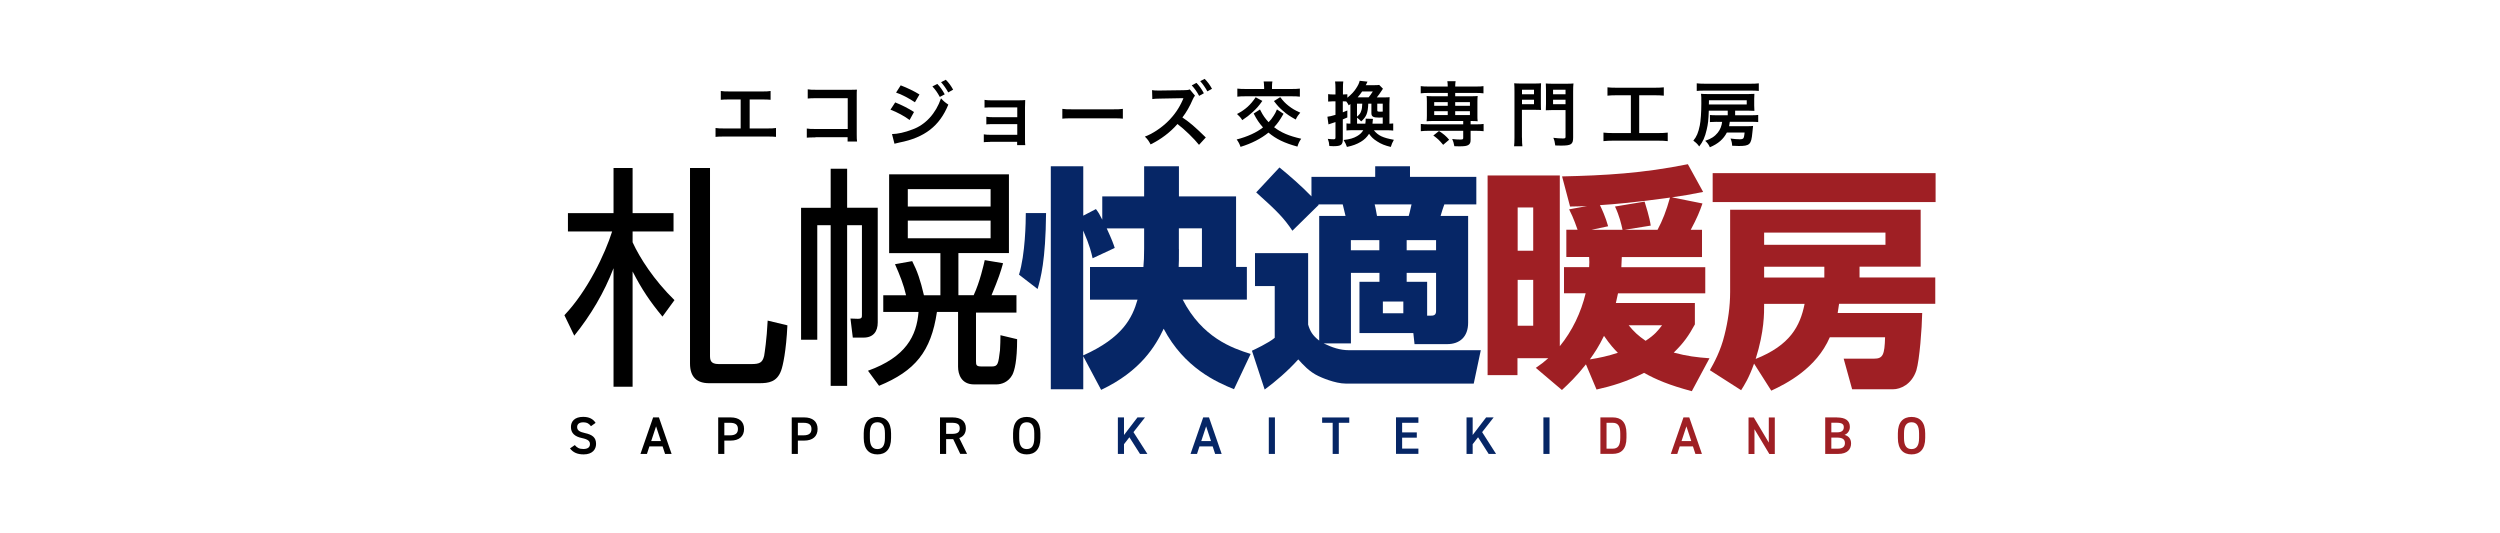 <?xml version="1.0" encoding="UTF-8"?>
<svg id="_レイヤー_1" data-name="レイヤー 1" xmlns="http://www.w3.org/2000/svg" width="375" height="80" version="1.1" viewBox="0 0 375 80">
  <defs>
    <style>
      .cls-1 {
        fill: #000;
      }

      .cls-1, .cls-2, .cls-3 {
        stroke-width: 0px;
      }

      .cls-2 {
        fill: #062666;
      }

      .cls-3 {
        fill: #9f1f24;
      }
    </style>
  </defs>
  <g>
    <path class="cls-1" d="M99.37,47.49c-1.87-2.26-3.1-4.09-4.48-6.77v17.29h-2.86v-17.78c-1.41,3.67-3.42,7.06-5.89,10.12l-1.48-3.07c3.49-3.67,6.1-9.21,7.16-12.56h-6.63v-2.75h6.84v-6.77h2.86v6.77h6.14v2.75h-6.14v1.62c1.06,2.33,3.21,5.68,6.28,8.68l-1.8,2.47ZM106.5,53.27c0,.71.04,1.34,1.31,1.34h4.9c1.23,0,1.66-.21,1.91-1.23.07-.42.39-2.43.53-5.29l2.96.71c-.18,3.81-.67,6.07-.95,6.81-.63,1.69-1.87,1.87-3.25,1.87h-7.55c-1.83,0-2.86-.92-2.86-2.96v-29.32h3v28.08Z"/>
    <path class="cls-1" d="M127.07,25.3v5.86h4.59v17.22c0,1.31-.64,2.26-2.12,2.26h-1.62l-.35-2.86,1.09.04c.63,0,.63-.21.63-.6v-13.44h-2.22v24.1h-2.47v-24.1h-2.01v17.18h-2.43v-19.79h4.44v-5.86h2.47ZM151.34,26.14v11.82h-7.58v6.32h2.29c.92-1.94,1.52-4.62,1.66-5.26l2.75.46c-.35,1.27-.67,2.26-1.73,4.8h3.74v2.61h-6.07v7.3c0,.6.07.78.85.78h1.55c.92,0,.95-.46,1.2-2.43.04-.35.07-1.94.07-2.26l2.5.6c0,3.28-.39,4.69-.71,5.33-.6,1.13-1.66,1.45-2.4,1.45h-3.35c-1.91,0-2.4-1.52-2.4-2.65v-8.22h-3.17c-.88,5.96-3.28,8.85-8.68,11.08l-1.66-2.26c5.68-2.05,7.3-5.22,7.58-8.82h-5.29v-2.5h3.42c-.35-1.55-.95-3.07-1.66-4.66l2.58-.46c.78,1.52,1.23,2.86,1.76,5.12h2.47v-6.32h-7.69v-11.82h17.96ZM148.59,28.37h-12.42v2.61h12.42v-2.61ZM148.59,33.09h-12.42v2.65h12.42v-2.65Z"/>
    <path class="cls-2" d="M156.91,31.96c-.07,7.2-.81,9.77-1.27,11.39l-2.79-2.15c.95-3.07,1.02-7.97,1.02-9.24h3.03ZM162.49,53.45v4.94h-4.87V24.94h4.87v7.41l1.9-.99c.39.53.53.74.95,1.59v-3.49h6.28v-4.52h5.22v4.52h8.57v10.58h1.62v4.9h-9.63c2.93,5.68,7.37,7.27,10.2,8.15l-2.5,5.29c-2.61-1.06-7.44-3.18-10.55-9.07-1.2,2.54-3.42,6.35-9.38,9.17l-2.68-5.04ZM171.62,34.26h-5.61c.88,1.94.95,2.19,1.2,2.93l-3.32,1.55c-.18-.78-.39-1.83-1.41-4.16v18.73c5.93-2.65,7.37-5.64,8.15-8.36h-7.13v-4.9h8.01c.07-.78.11-1.52.11-2.79v-3ZM176.84,37.36c0,1.73,0,1.94-.04,2.68h3.49v-5.79h-3.46v3.1Z"/>
    <path class="cls-2" d="M202.64,40.93v10.58h-4.09c.6.28,1.23.56,1.87.74.63.18,1.27.28,1.94.28h19.76l-1.06,5.01h-19.16c-1.69,0-3.85-.99-4.13-1.13-1.38-.64-2.36-1.76-3.03-2.5-1.55,1.73-3.49,3.39-5.04,4.52l-1.91-5.82c.25-.11,2.58-1.2,3.42-1.94v-7.76h-2.96v-4.94h7.97v10.72c.28.95.64,1.62,1.66,2.4v-18.7h3.95s-.39-1.55-.42-1.73h-3.67l.07.07-3.95,3.88c-1.23-1.83-2.19-2.86-5.43-5.75l3.49-3.74c1.31,1.06,3.35,2.82,4.8,4.34v-2.93h9.56v-1.59h5.22v1.59h9.95v4.13h-4.8c-.11.25-.49,1.45-.56,1.73h4.13v16.02c0,2.12-1.27,3.21-3.14,3.21h-4.9l-.18-1.66h-8.08v-7.69h3v-1.34h-4.27ZM206.9,37.54v-1.52h-4.27v1.52h4.27ZM206.2,30.66c.07.32.18.67.35,1.73h4.76c.07-.32.18-.56.42-1.73h-5.54ZM207.43,45.23v1.76h3.07v-1.76h-3.07ZM211,37.54h4.41v-1.52h-4.41v1.52ZM211,40.93v1.34h3.07v5.08h.53c.39,0,.81-.04.81-.67v-5.75h-4.41Z"/>
    <path class="cls-3" d="M236.64,34.47c-.11-.28-.56-1.69-1.27-3.07l2.68-.49c-.88.04-1.09.04-2.54.07l-1.2-4.52c6.39-.14,12.1-.46,18.87-1.83l2.29,4.16c-1.94.39-2.96.56-4.69.81l4.59.92c-.39,1.13-.81,2.19-1.76,3.95h1.69v4.09h-12.03c-.04.64-.04.81-.07,1.52h12.59v3.92h-13.09c-.14.67-.18.88-.32,1.45h11.85v3.21c-.92,1.69-1.69,2.79-3.17,4.23,1.98.53,3.42.71,5.36.85l-2.65,4.94c-3.42-.92-5.33-1.73-7.16-2.75-2.65,1.34-4.83,1.98-7.13,2.5l-1.59-3.78c-1.48,1.87-2.54,2.86-3.6,3.85l-3.92-3.32c.81-.56,1.2-.85,1.87-1.45h-4.62v2.54h-4.48v-29.95h10.83v25.61c1.87-2.29,3.18-5.04,3.88-7.94h-3.25v-3.92h3.77c.04-.63.04-.85,0-1.52h-3.42v-4.09h1.66ZM227.65,31.12v6.49h2.33v-6.49h-2.33ZM227.65,41.98v6.88h2.33v-6.88h-2.33ZM238.48,53.91c1.55-.25,2.65-.49,4.2-.99-.53-.53-1.13-1.16-2.08-2.54-.78,1.59-1.34,2.43-2.12,3.53ZM243.38,34.47c-.18-.85-.49-2.15-1.13-3.49l4.44-.74c.18.6.74,2.33.92,3.6l-3.92.63h4.94c.74-1.38,1.31-2.82,1.87-4.83-5.33.74-8.33.99-10.51,1.13.25.49.85,1.8,1.23,3.17l-2.5.53h4.66ZM244.3,48.79c.81.99,1.41,1.55,2.54,2.33,1.41-.92,1.87-1.55,2.47-2.33h-5.01Z"/>
    <path class="cls-3" d="M288.33,46.96c-.04,2.26-.39,6.99-.88,8.61-.71,2.12-2.4,2.82-3.49,2.82h-6.14l-1.27-4.59h4.55c1.34,0,1.59-.56,1.66-3.21h-8.29c-2.01,4.66-6.49,6.95-8.78,8.01l-2.58-4.06c-.78,2.19-1.45,3.21-1.94,3.99l-4.69-3c.6-1.06,1.62-2.89,2.19-5.26.53-2.08.85-4.27.85-6.46v-12.35h28.58v8.54h-9.17v1.62h11.36v3.95h-14.43c-.11.67-.11.78-.21,1.38h12.7ZM290.34,25.97v4.34h-33.44v-4.34h33.44ZM264.62,45.58c0,1.41.04,4.09-1.27,8.26,5.15-2.05,6.67-4.9,7.34-8.26h-6.07ZM282.82,34.89h-18.2v1.83h18.2v-1.83ZM273.65,40.01h-9.03v1.62h9.03v-1.62Z"/>
  </g>
  <g>
    <path class="cls-1" d="M88.65,63.94c-.27-.37-.56-.59-1.18-.59-.56,0-.9.25-.9.71,0,.52.41.73,1.17.9,1.1.24,1.67.65,1.67,1.63,0,.82-.55,1.57-1.86,1.57-.94,0-1.59-.29-2.05-.9l.72-.5c.33.39.65.59,1.28.59.75,0,.99-.33.99-.73,0-.44-.25-.71-1.2-.91-1.06-.22-1.65-.73-1.65-1.66,0-.83.54-1.52,1.83-1.52.87,0,1.48.29,1.87.9l-.7.5Z"/>
    <path class="cls-1" d="M96.07,68.09l1.9-5.48h.87l1.9,5.48h-.98l-.37-1.13h-1.98l-.37,1.13h-.98ZM97.68,66.16h1.46l-.73-2.21-.73,2.21Z"/>
    <path class="cls-1" d="M108.65,66.09v2h-.92v-5.48h1.86c1.26,0,2.02.6,2.02,1.73s-.75,1.75-2.02,1.75h-.94ZM109.5,65.3c.84,0,1.19-.33,1.19-.95s-.35-.93-1.19-.93h-.85v1.88h.85Z"/>
    <path class="cls-1" d="M119.68,66.09v2h-.92v-5.48h1.86c1.26,0,2.02.6,2.02,1.73s-.75,1.75-2.02,1.75h-.94ZM120.53,65.3c.84,0,1.19-.33,1.19-.95s-.35-.93-1.19-.93h-.85v1.88h.85Z"/>
    <path class="cls-1" d="M131.61,68.16c-1.22,0-2.05-.74-2.05-2.46v-.7c0-1.72.83-2.46,2.05-2.46s2.05.74,2.05,2.46v.7c0,1.72-.83,2.46-2.05,2.46ZM130.48,65.7c0,1.18.4,1.66,1.13,1.66s1.13-.48,1.13-1.66v-.7c0-1.18-.4-1.66-1.13-1.66s-1.13.48-1.13,1.66v.7Z"/>
    <path class="cls-1" d="M144.04,68.09l-1.06-2.22h-1.06v2.22h-.92v-5.48h1.86c1.26,0,2.02.55,2.02,1.63,0,.75-.36,1.24-.99,1.47l1.17,2.37h-1.02ZM142.8,65.08c.78,0,1.16-.21,1.16-.83s-.38-.83-1.16-.83h-.88v1.66h.88Z"/>
    <path class="cls-1" d="M154.01,68.16c-1.22,0-2.05-.74-2.05-2.46v-.7c0-1.72.83-2.46,2.05-2.46s2.05.74,2.05,2.46v.7c0,1.72-.83,2.46-2.05,2.46ZM152.88,65.7c0,1.18.4,1.66,1.13,1.66s1.13-.48,1.13-1.66v-.7c0-1.18-.4-1.66-1.13-1.66s-1.13.48-1.13,1.66v.7Z"/>
    <path class="cls-2" d="M171,68.09l-1.59-2.5-.81,1.04v1.46h-.92v-5.48h.92v2.64l2.02-2.64h1.13l-1.73,2.21,2.09,3.27h-1.1Z"/>
    <path class="cls-2" d="M178.58,68.09l1.9-5.48h.87l1.9,5.48h-.98l-.37-1.13h-1.98l-.37,1.13h-.98ZM180.19,66.16h1.46l-.73-2.21-.73,2.21Z"/>
    <path class="cls-2" d="M191.24,68.09h-.92v-5.48h.92v5.48Z"/>
    <path class="cls-2" d="M202.39,62.62v.8h-1.57v4.67h-.92v-4.67h-1.58v-.8h4.07Z"/>
    <path class="cls-2" d="M212.76,62.62v.8h-2.44v1.44h2.2v.79h-2.2v1.64h2.44v.79h-3.36v-5.48h3.36Z"/>
    <path class="cls-2" d="M223.3,68.09l-1.59-2.5-.81,1.04v1.46h-.92v-5.48h.92v2.64l2.02-2.64h1.13l-1.73,2.21,2.09,3.27h-1.1Z"/>
    <path class="cls-2" d="M232.43,68.09h-.92v-5.48h.92v5.48Z"/>
    <path class="cls-3" d="M240.06,68.09v-5.48h1.85c1.23,0,2.06.66,2.06,2.41v.65c0,1.75-.83,2.41-2.06,2.41h-1.85ZM243.04,65.68v-.65c0-1.13-.35-1.61-1.13-1.61h-.93v3.88h.93c.79,0,1.13-.49,1.13-1.62Z"/>
    <path class="cls-3" d="M250.62,68.09l1.9-5.48h.87l1.9,5.48h-.98l-.37-1.13h-1.98l-.37,1.13h-.98ZM252.23,66.16h1.46l-.73-2.21-.73,2.21Z"/>
    <path class="cls-3" d="M266.22,62.62v5.48h-.82l-2.23-3.72v3.72h-.89v-5.48h.79l2.25,3.77v-3.77h.89Z"/>
    <path class="cls-3" d="M275.54,62.62c1.29,0,1.94.48,1.94,1.42,0,.56-.33,1.02-.8,1.19.62.17.98.6.98,1.29,0,.83-.52,1.57-1.94,1.57h-1.94v-5.48h1.76ZM274.7,64.85h.9c.68,0,.97-.31.97-.76,0-.43-.21-.68-1.09-.68h-.78v1.44ZM274.7,67.3h.96c.74,0,1.08-.3,1.08-.83,0-.58-.38-.83-1.19-.83h-.85v1.65Z"/>
    <path class="cls-3" d="M286.73,68.16c-1.22,0-2.05-.74-2.05-2.46v-.7c0-1.72.83-2.46,2.05-2.46s2.05.74,2.05,2.46v.7c0,1.72-.83,2.46-2.05,2.46ZM285.6,65.7c0,1.18.4,1.66,1.13,1.66s1.13-.48,1.13-1.66v-.7c0-1.18-.4-1.66-1.13-1.66s-1.13.48-1.13,1.66v.7Z"/>
  </g>
  <g>
    <path class="cls-1" d="M112.46,19.27h2.56c.74,0,.96-.01,1.38-.07v1.33c-.38-.04-.66-.05-1.36-.05h-6.35c-.7,0-.97.01-1.36.05v-1.33c.41.06.64.07,1.38.07h2.39v-4.35h-1.62c-.7,0-.97.01-1.36.05v-1.32c.4.06.66.07,1.38.07h4.71c.72,0,.97,0,1.38-.07v1.32c-.38-.04-.65-.05-1.36-.05h-1.78v4.35Z"/>
    <path class="cls-1" d="M122.32,20.61c-.73,0-.98.01-1.3.04v-1.37c.39.06.58.07,1.32.07h4.82v-4.62h-4.64c-.75,0-.97.01-1.36.05v-1.38c.39.06.59.07,1.37.07h5.09q.55,0,.92-.02c-.03.29-.03.39-.03.88v5.81c0,.53.01.83.05,1.09h-1.42v-.65h-4.83Z"/>
    <path class="cls-1" d="M134.28,15.36c.98.39,2.02.92,2.82,1.44l-.66,1.2c-.7-.54-1.9-1.19-2.87-1.55l.71-1.09ZM133.8,20.11c.83-.01,1.94-.25,3.06-.69,1.94-.68,3.53-2.41,4.29-4.67.41.45.61.61,1.1.94-1.31,3.21-3.55,4.95-7.34,5.69-.46.1-.54.12-.74.18l-.37-1.45ZM135.1,12.8c1,.38,2.05.89,2.82,1.37l-.68,1.17c-.86-.58-2.05-1.21-2.83-1.45l.69-1.08ZM140.6,12.59c.47.5.75.9,1.11,1.56l-.74.39c-.35-.65-.65-1.07-1.11-1.58l.74-.37ZM142.24,13.87c-.32-.58-.67-1.08-1.08-1.54l.71-.37c.48.49.77.89,1.1,1.49l-.73.41Z"/>
    <path class="cls-1" d="M148.52,21.29c-.53,0-.69.01-.95.04v-1.18c.29.05.54.07.95.07h4.07v-1.6h-3.69c-.53,0-.69.01-.95.04v-1.15c.29.05.53.07.95.07h3.69v-1.47h-3.96c-.52,0-.68.01-.95.04v-1.17c.3.05.53.07.95.07h4.17c.38,0,.68-.01.98-.04-.02.38-.03.65-.03,1.11v4.85c0,.4.01.56.04.8h-1.22v-.5h-4.06Z"/>
    <path class="cls-1" d="M159.35,16.33c.47.06.67.07,1.72.07h5.64c1.05,0,1.25-.01,1.72-.07v1.47c-.42-.05-.54-.05-1.73-.05h-5.62c-1.19,0-1.3,0-1.73.05v-1.47Z"/>
    <path class="cls-1" d="M179.87,21.75c-.73-.93-2.2-2.36-3.25-3.15-1.06,1.23-2.49,2.31-4.03,3.06-.29-.54-.43-.75-.86-1.17,1.09-.39,2.48-1.3,3.47-2.29.95-.93,1.68-2,2.2-3.19l.05-.12.03-.07s.01-.04.03-.09c-.12,0-.15,0-.23,0h-.1s-3.18.06-3.18.06c-.57,0-.84.03-1.15.07l-.04-1.34c.3.05.5.06.93.06h.25l3.54-.05c.59-.01.68-.02.94-.12l.78.94c-.11.12-.24.34-.34.57-.4.96-.98,1.97-1.55,2.7,1.18.8,1.76,1.3,3.51,3l-1.02,1.11ZM179.47,12.43c.47.5.75.9,1.11,1.56l-.71.39c-.35-.65-.65-1.07-1.11-1.58l.71-.37ZM181.11,13.71c-.32-.58-.67-1.08-1.08-1.54l.67-.34c.48.49.77.89,1.1,1.49l-.69.38Z"/>
    <path class="cls-1" d="M192.53,17.07c-.62,1.07-.88,1.42-1.42,2.01,1.07.82,2.22,1.31,4.07,1.73-.3.43-.39.64-.57,1.18-1.98-.55-3.17-1.12-4.34-2.1-1.12.91-2.53,1.63-4.19,2.14-.16-.46-.29-.71-.58-1.11,1.61-.41,3.02-1.06,3.95-1.81-.57-.64-.94-1.19-1.4-2.08l.95-.61c.05.09.08.18.11.22.33.66.68,1.15,1.18,1.69.31-.32.5-.55.76-.97.22-.34.29-.47.49-.95l1.01.67ZM189.35,15.14c-.53.76-.87,1.14-1.45,1.67-.51.47-.91.78-1.56,1.21-.22-.36-.42-.59-.79-.92,1.25-.65,2.03-1.36,2.8-2.51l1.01.55ZM189.61,12.98c0-.28-.02-.53-.06-.76h1.31c-.04.19-.06.44-.06.76v.37h2.87c.59,0,1.01-.02,1.31-.06v1.21c-.24-.04-.77-.06-1.33-.06h-6.73c-.65,0-1,.02-1.32.06v-1.21c.31.04.72.06,1.32.06h2.7v-.37ZM192.03,14.57c.5.64.75.9,1.25,1.3.56.43.93.66,1.76,1.03-.3.34-.48.6-.68,1.03-.91-.51-1.32-.78-1.91-1.3-.53-.46-.82-.76-1.36-1.47l.93-.58Z"/>
    <path class="cls-1" d="M206.07,19.53c.67.82,1.33,1.13,3.01,1.44-.23.4-.33.65-.46,1.07-.87-.21-1.44-.43-2.05-.83-.56-.35-.87-.65-1.21-1.14-.33.51-.67.85-1.22,1.19-.64.38-1.21.59-2.1.78-.14-.39-.25-.65-.5-1.04.93-.11,1.48-.26,2.04-.59.41-.24.7-.52.91-.88h-1.57c-.42,0-.62.01-.95.04v-1.06c.19.03.28.03.59.04v-2.94q-.13.09-.25.19c-.13-.25-.19-.34-.37-.58-.13,0-.28-.02-.4-.02h-.12v1.65c.22-.08.35-.14.68-.28v1.05c-.35.15-.42.18-.68.29v2.99c0,.84-.27,1.03-1.42,1.03-.17,0-.3-.01-.6-.03-.03-.43-.08-.67-.23-1.07.36.04.59.06.86.06.23,0,.29-.05.29-.29v-2.29q-.85.26-1.05.35l-.16-1.15c.32-.03.57-.1,1.21-.28v-2.03h-.39c-.22,0-.43.01-.71.04v-1.12c.26.04.46.05.72.05h.38v-.86c0-.52-.02-.79-.06-1.09h1.23c-.04.3-.05.56-.05,1.08v.87h.11c.21,0,.36-.01.55-.03v.52c.56-.45,1-.9,1.32-1.41.28-.42.46-.79.53-1.13l1.17.13q-.05.11-.16.35s-.05.1-.1.18h1.25c.37,0,.56-.01.77-.04l.56.57c-.08.11-.14.19-.26.39-.19.3-.42.62-.66.91h1.01c.44,0,.66,0,.91-.03-.02.28-.03.54-.03,1.03v2.95c.28-.01.4-.02.57-.04v1.07c-.29-.04-.56-.05-1.03-.05h-1.88ZM204.8,18.55c.05-.33.05-.35.05-.75l1.09.03q-.04.4-.07.72h1.54v-.93c-.34.01-.52.02-.56.02-.89,0-1.14-.16-1.14-.68v-1.41h-.47c-.05,1.42-.29,1.98-1.06,2.66-.23-.24-.38-.38-.62-.56v.9h1.25ZM203.55,15.55v1.95c.38-.33.51-.49.62-.84.12-.31.15-.55.17-1.11h-.79ZM205.29,14.6c.18-.2.43-.55.63-.88h-1.6c-.22.33-.39.55-.67.88h1.63ZM207.41,15.55h-.82v.95c0,.23.04.25.45.25.08,0,.17,0,.37-.01v-1.2Z"/>
    <path class="cls-1" d="M214.23,13.94c-.48,0-.79.02-1.12.06v-1.08c.32.04.6.06,1.14.06h2.91c0-.35-.02-.55-.06-.8h1.24c-.04.25-.06.49-.06.8h3.11c.53,0,.82-.01,1.13-.06v1.08c-.33-.04-.65-.06-1.11-.06h-3.13v.5h2.36c.52,0,.72-.01,1.01-.04-.03.32-.04.49-.04.85v2.09c0,.36,0,.53.04.85-.32-.03-.51-.04-1.06-.04v.5h.82c.53,0,.81-.01,1.13-.06v1.09c-.35-.04-.73-.06-1.11-.06h-.84v1.38c0,.39-.1.59-.33.74-.24.16-.61.21-1.38.21-.15,0-.38,0-.73-.02-.09-.5-.17-.75-.32-1.08.47.06.82.08,1.19.08.39,0,.46-.03.46-.24v-1.07h-5.24c-.38,0-.78.02-1.12.06v-1.09c.32.04.6.06,1.14.06h5.22v-.5h-4.48c-.49,0-.71.01-1.01.04.03-.33.04-.51.04-.85v-2.09c0-.34-.01-.53-.04-.85.29.03.49.04,1.01.04h2.17v-.5h-2.93ZM216.48,21.73c-.59-.71-.85-.95-1.48-1.4l.85-.68c.7.46,1.09.79,1.52,1.31l-.89.76ZM215.13,15.32v.55h2.03v-.55h-2.03ZM215.13,16.68v.58h2.03v-.58h-2.03ZM218.28,15.87h2.21v-.55h-2.21v.55ZM218.28,17.26h2.21v-.58h-2.21v.58Z"/>
    <path class="cls-1" d="M228.3,20.64c0,.64.02,1.01.06,1.3h-1.25c.04-.34.06-.71.06-1.31v-6.94c0-.56-.01-.86-.04-1.2.31.03.55.04,1.08.04h1.87c.55,0,.79-.01,1.08-.04-.02.3-.03.57-.03.98v2.08c0,.5.01.71.03.94-.25-.01-.6-.02-.97-.02h-1.9v4.16ZM228.3,14.14h1.8v-.68h-1.8v.68ZM228.3,15.63h1.8v-.67h-1.8v.67ZM235.97,20.63c0,1.02-.29,1.21-1.81,1.21-.19,0-.43-.01-.87-.02-.06-.51-.14-.8-.29-1.15.53.06.95.1,1.43.1.33,0,.4-.04.4-.26v-4h-1.99c-.38,0-.75.01-.97.03.02-.24.03-.51.03-.96v-2.08c0-.36-.01-.66-.03-.98.31.03.53.04,1.08.04h1.97c.54,0,.78-.01,1.1-.04-.04.37-.05.66-.05,1.19v6.95ZM232.96,14.14h1.87v-.68h-1.87v.68ZM232.96,15.63h1.87v-.67h-1.87v.67Z"/>
    <path class="cls-1" d="M242.49,14.29c-.58,0-.95.02-1.37.06v-1.25c.37.04.73.06,1.38.06h5.7c.62,0,.96-.02,1.37-.06v1.25c-.43-.04-.78-.06-1.36-.06h-2.33v5.67h2.84c.61,0,1.02-.02,1.44-.07v1.28c-.39-.05-.87-.07-1.44-.07h-6.76c-.55,0-1,.02-1.44.07v-1.28c.43.05.82.07,1.46.07h2.65v-5.67h-2.14Z"/>
    <path class="cls-1" d="M257.51,18.27q-.79.01-1.02.04v-1.06c.19.03.54.04,1.07.04h1.6v-.69h-2.84c-.05,1.44-.11,1.98-.32,2.86-.25,1.11-.57,1.81-1.12,2.51-.24-.35-.46-.56-.88-.87.5-.61.75-1.2.97-2.29.14-.68.23-2,.23-3.3,0-.92,0-1.07-.05-1.44.24.03.6.04,1.18.04h5.87c.47,0,.73-.01.96-.03-.02.2-.03.39-.03.75v1c0,.38.01.61.03.8-.28-.02-.58-.03-.95-.03h-1.94v.69h2.39c.51,0,.79-.01,1.07-.05v1.07c-.32-.03-.58-.04-1.07-.04h-3.19c-.04.29-.06.41-.11.66h2.66c.53,0,.71-.01.94-.04q-.02.17-.11,1.04c-.16,1.75-.39,1.97-2.04,1.97q-.19,0-.99-.04c-.02-.42-.06-.62-.24-1.08.51.07.96.11,1.41.11.28,0,.45-.05.53-.17.05-.07.11-.26.13-.5,0,0,.02-.12.04-.34h-2.66c-.52,1-1.3,1.68-2.55,2.21-.15-.37-.35-.65-.7-.97.9-.3,1.44-.66,1.9-1.24.35-.43.58-1.03.64-1.6h-.82ZM263.83,13.64c-.38-.04-.74-.05-1.26-.05h-6.8c-.56,0-.9.01-1.26.05v-1.14c.33.04.73.06,1.3.06h6.7c.61,0,1.03-.02,1.31-.06v1.14ZM262.01,15.68v-.64h-5.67v.24c0,.19,0,.28-.01.39h5.68Z"/>
  </g>
</svg>